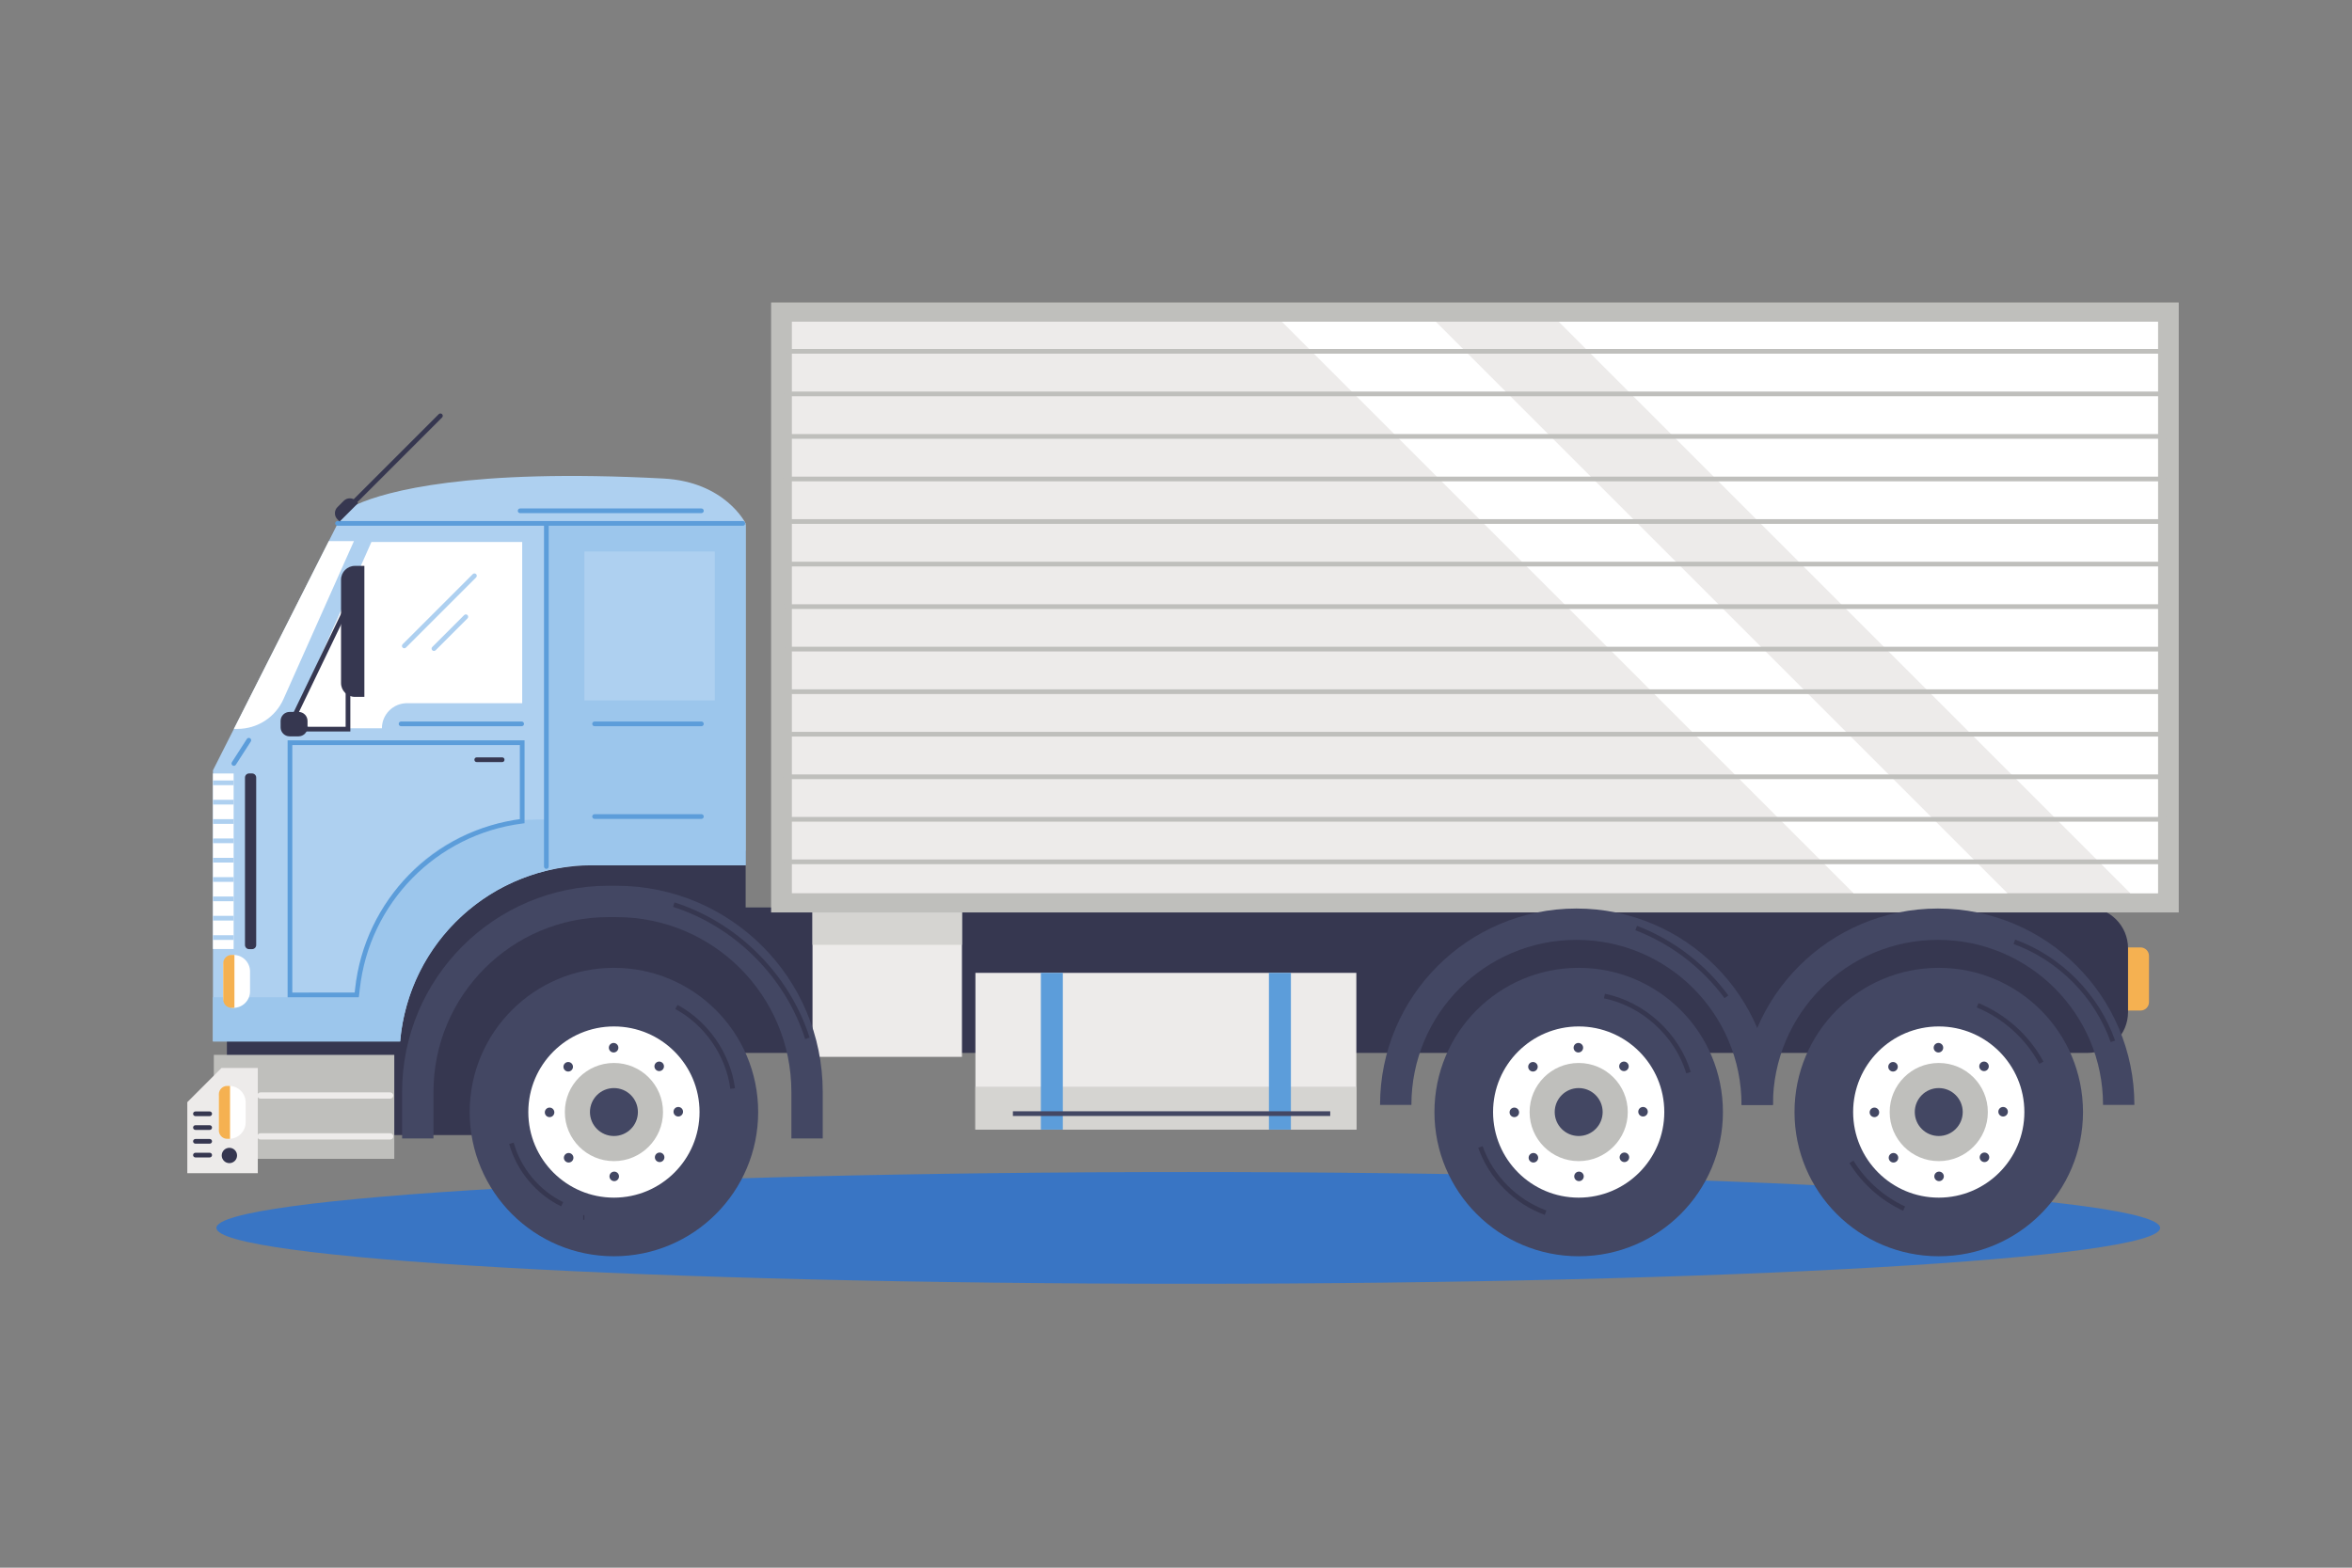 <?xml version="1.0" encoding="UTF-8" standalone="no"?>
<!-- Created with Inkscape (http://www.inkscape.org/) -->

<svg
   version="1.1"
   id="svg2"
   width="1000"
   height="666.667"
   viewBox="0 0 1000 666.667"
   sodipodi:docname="truck.svg"
   inkscape:version="1.2 (dc2aedaf03, 2022-05-15)"
   xmlns:inkscape="http://www.inkscape.org/namespaces/inkscape"
   xmlns:sodipodi="http://sodipodi.sourceforge.net/DTD/sodipodi-0.dtd"
   xmlns="http://www.w3.org/2000/svg"
   xmlns:svg="http://www.w3.org/2000/svg">
  <rect x="0" y="0" width="1000" height="666.667" fill="#808080" stroke="none"/>
  <defs
     id="defs6">
    <clipPath
       clipPathUnits="userSpaceOnUse"
       id="clipPath366">
      <path
         d="m 2921.7,2630.07 -18.4,-34.21 c -0.99,-1.85 0.07,-4.12 2.13,-4.56 5.39,-1.14 11.18,-2.18 11.18,-2.18"
         id="path364" />
    </clipPath>
    <linearGradient
       x1="0"
       y1="0"
       x2="1"
       y2="0"
       gradientUnits="userSpaceOnUse"
       gradientTransform="matrix(9.731,150.959,-150.959,9.731,2907.4,2536.05)"
       spreadMethod="pad"
       id="linearGradient372">
      <stop
         style="stop-opacity:1;stop-color:#fbccb6"
         offset="0"
         id="stop368" />
      <stop
         style="stop-opacity:1;stop-color:#f68c84"
         offset="1"
         id="stop370" />
    </linearGradient>
  </defs>
  <sodipodi:namedview
     id="namedview4"
     pagecolor="#ffffff"
     bordercolor="#666666"
     borderopacity="1.0"
     inkscape:showpageshadow="2"
     inkscape:pageopacity="0.0"
     inkscape:pagecheckerboard="0"
     inkscape:deskcolor="#d1d1d1"
     showgrid="false"
     inkscape:zoom="1.206"
     inkscape:cx="352.40465"
     inkscape:cy="754.97515"
     inkscape:window-width="1350"
     inkscape:window-height="2311"
     inkscape:window-x="2391"
     inkscape:window-y="-9"
     inkscape:window-maximized="1"
     inkscape:current-layer="g12">
    <inkscape:page
       x="0"
       y="0"
       id="page8"
       width="1000"
       height="666.667" />
  </sodipodi:namedview>
  <g
     id="g10"
     inkscape:groupmode="layer"
     inkscape:label="Page 1"
     transform="matrix(1.333,0,0,-1.333,0,666.667)">
    <g
       id="g12"
       transform="scale(0.1)">
      <path
         d="m 6889.88,1083.99 c 0,-98.439 -1387.84,-178.24 -3099.84,-178.24 -1712,0 -3099.849,79.801 -3099.849,178.24 0,98.44 1387.849,178.24 3099.849,178.24 1712,0 3099.84,-79.8 3099.84,-178.24"
         style="fill:#3975c4;fill-opacity:1;fill-rule:nonzero;stroke:none"
         id="path22" />
      <path
         d="M 1810.42,1380.07 H 723.719 v 907.1 H 2378.29 V 1965.2 c 0,-316.47 -251.53,-575.65 -567.87,-585.13"
         style="fill:#363750;fill-opacity:1;fill-rule:nonzero;stroke:none"
         id="path24" />
      <path
         d="m 6827.49,1777.43 h -46.35 v 201.31 h 46.35 c 14.83,0 26.86,-12.03 26.86,-26.87 v -147.59 c 0,-14.83 -12.03,-26.85 -26.86,-26.85"
         style="fill:#f5b151;fill-opacity:1;fill-rule:nonzero;stroke:none"
         id="path26" />
      <path
         d="M 6657.31,2106.37 H 1950.15 v -464.19 h 4707.16 c 71.92,0 130.23,58.31 130.23,130.24 v 203.71 c 0,71.93 -58.31,130.24 -130.23,130.24"
         style="fill:#363750;fill-opacity:1;fill-rule:nonzero;stroke:none"
         id="path28" />
      <path
         d="M 1257.62,1304.25 H 682.035 v 331.76 h 575.585 v -331.76"
         style="fill:#bfbfbc;fill-opacity:1;fill-rule:nonzero;stroke:none"
         id="path30" />
      <path
         d="m 830.719,1496.3 h 413.871 c 5.52,0 10,4.47 10,10 0,5.52 -4.48,10 -10,10 H 830.719 c -5.524,0 -10,-4.48 -10,-10 0,-5.53 4.476,-10 10,-10"
         style="fill:#edebea;fill-opacity:1;fill-rule:nonzero;stroke:none"
         id="path32" />
      <path
         d="m 830.719,1365.94 h 413.871 c 5.52,0 10,4.47 10,10 0,5.52 -4.48,10 -10,10 H 830.719 c -5.524,0 -10,-4.48 -10,-10 0,-5.53 4.476,-10 10,-10"
         style="fill:#edebea;fill-opacity:1;fill-rule:nonzero;stroke:none"
         id="path34" />
      <path
         d="m 822.301,1258.62 h -224.86 v 226.49 l 109.172,109.17 h 115.688 v -335.66"
         style="fill:#edebea;fill-opacity:1;fill-rule:nonzero;stroke:none"
         id="path36" />
      <path
         d="m 698.004,1504.28 v -103.4 c 0,-18.08 14.656,-32.74 32.738,-32.74 29.172,0 52.813,23.64 52.813,52.81 v 63.27 c 0,29.17 -23.641,52.81 -52.813,52.81 -18.082,0 -32.738,-14.66 -32.738,-32.75"
         style="fill:#ffffff;fill-opacity:1;fill-rule:nonzero;stroke:none"
         id="path38" />
      <path
         d="m 698.004,1510.18 v -115.19 c 0,-14.84 12.016,-26.85 26.844,-26.85 h 8.902 v 168.89 h -8.902 c -14.828,0 -26.844,-12.02 -26.844,-26.85"
         style="fill:#f5b151;fill-opacity:1;fill-rule:nonzero;stroke:none"
         id="path40" />
      <path
         d="m 756.105,1315.07 c 0,-13.51 -10.949,-24.46 -24.453,-24.46 -13.504,0 -24.449,10.95 -24.449,24.46 0,13.49 10.945,24.44 24.449,24.44 13.504,0 24.453,-10.95 24.453,-24.44"
         style="fill:#363750;fill-opacity:1;fill-rule:nonzero;stroke:none"
         id="path42" />
      <path
         d="m 623.375,1308.76 h 45.406 c 4.141,0 7.5,3.36 7.5,7.5 0,4.14 -3.359,7.5 -7.5,7.5 h -45.406 c -4.145,0 -7.5,-3.36 -7.5,-7.5 0,-4.14 3.355,-7.5 7.5,-7.5"
         style="fill:#363750;fill-opacity:1;fill-rule:nonzero;stroke:none"
         id="path44" />
      <path
         d="m 623.375,1352.67 h 45.406 c 4.141,0 7.5,3.36 7.5,7.5 0,4.15 -3.359,7.5 -7.5,7.5 h -45.406 c -4.145,0 -7.5,-3.35 -7.5,-7.5 0,-4.14 3.355,-7.5 7.5,-7.5"
         style="fill:#363750;fill-opacity:1;fill-rule:nonzero;stroke:none"
         id="path46" />
      <path
         d="m 623.375,1396.6 h 45.406 c 4.141,0 7.5,3.36 7.5,7.5 0,4.14 -3.359,7.5 -7.5,7.5 h -45.406 c -4.145,0 -7.5,-3.36 -7.5,-7.5 0,-4.14 3.355,-7.5 7.5,-7.5"
         style="fill:#363750;fill-opacity:1;fill-rule:nonzero;stroke:none"
         id="path48" />
      <path
         d="m 623.375,1440.52 h 45.406 c 4.141,0 7.5,3.35 7.5,7.5 0,4.14 -3.359,7.5 -7.5,7.5 h -45.406 c -4.145,0 -7.5,-3.36 -7.5,-7.5 0,-4.15 3.355,-7.5 7.5,-7.5"
         style="fill:#363750;fill-opacity:1;fill-rule:nonzero;stroke:none"
         id="path50" />
      <path
         d="M 4326.16,1897.6 H 3111.15 v -500.01 h 1215.01 v 500.01"
         style="fill:#edebea;fill-opacity:1;fill-rule:nonzero;stroke:none"
         id="path52" />
      <path
         d="M 4326.16,1534.38 H 3111.15 v -136.79 h 1215.01 v 136.79"
         style="fill:#d5d4d1;fill-opacity:1;fill-rule:nonzero;stroke:none"
         id="path54" />
      <path
         d="m 3389.97,1897.6 h -70.1 v -500.01 h 70.1 v 500.01"
         style="fill:#5c9dda;fill-opacity:1;fill-rule:nonzero;stroke:none"
         id="path56" />
      <path
         d="m 4117.44,1897.6 h -70.1 v -500.01 h 70.1 v 500.01"
         style="fill:#5c9dda;fill-opacity:1;fill-rule:nonzero;stroke:none"
         id="path58" />
      <path
         d="m 3230.71,1441.04 h 1012.14 v 15 H 3230.71 Z"
         style="fill:#434763;fill-opacity:1;fill-rule:nonzero;stroke:none"
         id="path60" />
      <path
         d="m 3068.23,2106.33 h -476.65 v -476.65 h 476.65 v 476.65"
         style="fill:#edebea;fill-opacity:1;fill-rule:nonzero;stroke:none"
         id="path62" />
      <path
         d="m 3068.23,1987.07 v 119.26 h -476.65 v -119.26 h 476.65"
         style="fill:#d5d4d1;fill-opacity:1;fill-rule:nonzero;stroke:none"
         id="path64" />
      <path
         d="M 6949.24,2090.36 H 2459.53 V 4036.29 H 6949.24 V 2090.36"
         style="fill:#bfbfbc;fill-opacity:1;fill-rule:nonzero;stroke:none"
         id="path70" />
      <path
         d="M 6883.02,2151.65 H 2525.74 V 3975.01 H 6883.02 V 2151.65"
         style="fill:#edebea;fill-opacity:1;fill-rule:nonzero;stroke:none"
         id="path72" />
      <path
         d="m 6794.88,2151.65 h 88.14 V 3975.01 H 4971.52 L 6794.88,2151.65"
         style="fill:#ffffff;fill-opacity:1;fill-rule:nonzero;stroke:none"
         id="path74" />
      <path
         d="m 5912.04,2151.65 h 490.92 L 4579.61,3975.01 H 4088.68 L 5912.04,2151.65"
         style="fill:#ffffff;fill-opacity:1;fill-rule:nonzero;stroke:none"
         id="path76" />
      <path
         d="m 2506.86,3872.89 h 4397.17 c 4.15,0 7.5,3.36 7.5,7.5 0,4.14 -3.35,7.5 -7.5,7.5 H 2506.86 c -4.15,0 -7.5,-3.36 -7.5,-7.5 0,-4.14 3.35,-7.5 7.5,-7.5"
         style="fill:#bfbfbc;fill-opacity:1;fill-rule:nonzero;stroke:none"
         id="path78" />
      <path
         d="m 2506.86,3737.18 h 4397.17 c 4.15,0 7.5,3.35 7.5,7.5 0,4.14 -3.35,7.5 -7.5,7.5 H 2506.86 c -4.15,0 -7.5,-3.36 -7.5,-7.5 0,-4.15 3.35,-7.5 7.5,-7.5"
         style="fill:#bfbfbc;fill-opacity:1;fill-rule:nonzero;stroke:none"
         id="path80" />
      <path
         d="m 2506.86,3601.45 h 4397.17 c 4.15,0 7.5,3.36 7.5,7.5 0,4.14 -3.35,7.5 -7.5,7.5 H 2506.86 c -4.15,0 -7.5,-3.36 -7.5,-7.5 0,-4.14 3.35,-7.5 7.5,-7.5"
         style="fill:#bfbfbc;fill-opacity:1;fill-rule:nonzero;stroke:none"
         id="path82" />
      <path
         d="m 2506.86,3465.74 h 4397.17 c 4.15,0 7.5,3.36 7.5,7.5 0,4.14 -3.35,7.5 -7.5,7.5 H 2506.86 c -4.15,0 -7.5,-3.36 -7.5,-7.5 0,-4.14 3.35,-7.5 7.5,-7.5"
         style="fill:#bfbfbc;fill-opacity:1;fill-rule:nonzero;stroke:none"
         id="path84" />
      <path
         d="m 2506.86,3330.02 h 4397.17 c 4.15,0 7.5,3.35 7.5,7.5 0,4.14 -3.35,7.5 -7.5,7.5 H 2506.86 c -4.15,0 -7.5,-3.36 -7.5,-7.5 0,-4.15 3.35,-7.5 7.5,-7.5"
         style="fill:#bfbfbc;fill-opacity:1;fill-rule:nonzero;stroke:none"
         id="path86" />
      <path
         d="m 2506.86,3194.3 h 4397.17 c 4.15,0 7.5,3.36 7.5,7.5 0,4.15 -3.35,7.5 -7.5,7.5 H 2506.86 c -4.15,0 -7.5,-3.35 -7.5,-7.5 0,-4.14 3.35,-7.5 7.5,-7.5"
         style="fill:#bfbfbc;fill-opacity:1;fill-rule:nonzero;stroke:none"
         id="path88" />
      <path
         d="m 2506.86,3058.58 h 4397.17 c 4.15,0 7.5,3.36 7.5,7.5 0,4.14 -3.35,7.5 -7.5,7.5 H 2506.86 c -4.15,0 -7.5,-3.36 -7.5,-7.5 0,-4.14 3.35,-7.5 7.5,-7.5"
         style="fill:#bfbfbc;fill-opacity:1;fill-rule:nonzero;stroke:none"
         id="path90" />
      <path
         d="m 2506.86,2922.87 h 4397.17 c 4.15,0 7.5,3.36 7.5,7.5 0,4.14 -3.35,7.5 -7.5,7.5 H 2506.86 c -4.15,0 -7.5,-3.36 -7.5,-7.5 0,-4.14 3.35,-7.5 7.5,-7.5"
         style="fill:#bfbfbc;fill-opacity:1;fill-rule:nonzero;stroke:none"
         id="path92" />
      <path
         d="m 2506.86,2787.15 h 4397.17 c 4.15,0 7.5,3.35 7.5,7.5 0,4.14 -3.35,7.5 -7.5,7.5 H 2506.86 c -4.15,0 -7.5,-3.36 -7.5,-7.5 0,-4.15 3.35,-7.5 7.5,-7.5"
         style="fill:#bfbfbc;fill-opacity:1;fill-rule:nonzero;stroke:none"
         id="path94" />
      <path
         d="m 2506.86,2651.43 h 4397.17 c 4.15,0 7.5,3.36 7.5,7.5 0,4.15 -3.35,7.5 -7.5,7.5 H 2506.86 c -4.15,0 -7.5,-3.35 -7.5,-7.5 0,-4.14 3.35,-7.5 7.5,-7.5"
         style="fill:#bfbfbc;fill-opacity:1;fill-rule:nonzero;stroke:none"
         id="path96" />
      <path
         d="m 2506.86,2515.72 h 4397.17 c 4.15,0 7.5,3.36 7.5,7.5 0,4.14 -3.35,7.5 -7.5,7.5 H 2506.86 c -4.15,0 -7.5,-3.36 -7.5,-7.5 0,-4.14 3.35,-7.5 7.5,-7.5"
         style="fill:#bfbfbc;fill-opacity:1;fill-rule:nonzero;stroke:none"
         id="path98" />
      <path
         d="m 2506.86,2380 h 4397.17 c 4.15,0 7.5,3.36 7.5,7.5 0,4.14 -3.35,7.5 -7.5,7.5 H 2506.86 c -4.15,0 -7.5,-3.36 -7.5,-7.5 0,-4.14 3.35,-7.5 7.5,-7.5"
         style="fill:#bfbfbc;fill-opacity:1;fill-rule:nonzero;stroke:none"
         id="path100" />
      <path
         d="m 2506.86,2244.28 h 4397.17 c 4.15,0 7.5,3.36 7.5,7.5 0,4.15 -3.35,7.5 -7.5,7.5 H 2506.86 c -4.15,0 -7.5,-3.35 -7.5,-7.5 0,-4.14 3.35,-7.5 7.5,-7.5"
         style="fill:#bfbfbc;fill-opacity:1;fill-rule:nonzero;stroke:none"
         id="path102" />
      <path
         d="m 5495.4,1453.59 c 0,-254.09 -205.99,-460.078 -460.08,-460.078 -254.09,0 -460.08,205.988 -460.08,460.078 0,254.09 205.99,460.08 460.08,460.08 254.09,0 460.08,-205.99 460.08,-460.08"
         style="fill:#434763;fill-opacity:1;fill-rule:nonzero;stroke:none"
         id="path104" />
      <path
         d="m 5308.4,1453.59 c 0,-150.81 -122.27,-273.07 -273.08,-273.07 -150.82,0 -273.08,122.26 -273.08,273.07 0,150.82 122.26,273.08 273.08,273.08 150.81,0 273.08,-122.26 273.08,-273.08"
         style="fill:#ffffff;fill-opacity:1;fill-rule:nonzero;stroke:none"
         id="path106" />
      <path
         d="m 5191.89,1453.59 c 0,-86.46 -70.1,-156.56 -156.57,-156.56 -86.47,0 -156.56,70.1 -156.56,156.56 0,86.48 70.09,156.56 156.56,156.56 86.47,0 156.57,-70.08 156.57,-156.56"
         style="fill:#bfbfbc;fill-opacity:1;fill-rule:nonzero;stroke:none"
         id="path108" />
      <path
         d="m 5111.78,1453.59 c 0,-42.23 -34.23,-76.45 -76.46,-76.45 -42.23,0 -76.46,34.22 -76.46,76.45 0,42.23 34.23,76.47 76.46,76.47 42.23,0 76.46,-34.24 76.46,-76.47"
         style="fill:#434763;fill-opacity:1;fill-rule:nonzero;stroke:none"
         id="path110" />
      <path
         d="m 5049.52,1658.84 c 0,-8.4 -6.81,-15.21 -15.2,-15.21 -8.4,0 -15.21,6.81 -15.21,15.21 0,8.39 6.81,15.2 15.21,15.2 8.39,0 15.2,-6.81 15.2,-15.2"
         style="fill:#434763;fill-opacity:1;fill-rule:nonzero;stroke:none"
         id="path112" />
      <path
         d="m 5190.48,1588.68 c -5.93,-5.94 -15.56,-5.94 -21.5,0 -5.93,5.94 -5.93,15.57 0,21.5 5.94,5.94 15.57,5.94 21.5,0 5.94,-5.93 5.94,-15.56 0,-21.5"
         style="fill:#434763;fill-opacity:1;fill-rule:nonzero;stroke:none"
         id="path114" />
      <path
         d="m 5240.56,1439.39 c -8.4,0 -15.2,6.81 -15.2,15.21 0,8.4 6.8,15.2 15.2,15.2 8.4,0 15.2,-6.8 15.2,-15.2 0,-8.4 -6.8,-15.21 -15.2,-15.21"
         style="fill:#434763;fill-opacity:1;fill-rule:nonzero;stroke:none"
         id="path116" />
      <path
         d="m 5170.41,1298.43 c -5.94,5.93 -5.94,15.56 0,21.5 5.93,5.94 15.56,5.94 21.49,0 5.94,-5.94 5.94,-15.57 0,-21.5 -5.93,-5.94 -15.56,-5.94 -21.49,0"
         style="fill:#434763;fill-opacity:1;fill-rule:nonzero;stroke:none"
         id="path118" />
      <path
         d="m 5021.12,1248.36 c 0,8.39 6.81,15.19 15.2,15.19 8.4,0 15.2,-6.8 15.2,-15.19 0,-8.4 -6.8,-15.21 -15.2,-15.21 -8.39,0 -15.2,6.81 -15.2,15.21"
         style="fill:#434763;fill-opacity:1;fill-rule:nonzero;stroke:none"
         id="path120" />
      <path
         d="m 4880.15,1318.5 c 5.94,5.94 15.56,5.94 21.5,0 5.94,-5.92 5.94,-15.55 0,-21.49 -5.94,-5.94 -15.56,-5.94 -21.5,0 -5.94,5.94 -5.94,15.57 0,21.49"
         style="fill:#434763;fill-opacity:1;fill-rule:nonzero;stroke:none"
         id="path122" />
      <path
         d="m 4830.08,1467.79 c 8.4,0 15.2,-6.81 15.2,-15.19 0,-8.4 -6.8,-15.21 -15.2,-15.21 -8.4,0 -15.21,6.81 -15.21,15.21 0,8.38 6.81,15.19 15.21,15.19"
         style="fill:#434763;fill-opacity:1;fill-rule:nonzero;stroke:none"
         id="path124" />
      <path
         d="m 4900.23,1608.76 c 5.94,-5.94 5.94,-15.56 0,-21.5 -5.93,-5.93 -15.56,-5.93 -21.5,0 -5.94,5.94 -5.94,15.56 0,21.5 5.94,5.93 15.57,5.93 21.5,0"
         style="fill:#434763;fill-opacity:1;fill-rule:nonzero;stroke:none"
         id="path126" />
      <path
         d="m 5116.01,1816.34 c 121.51,-24.89 226.45,-120.55 262.47,-239.23 l 14.36,4.37 c -37.87,124.19 -146.64,223.34 -273.8,249.56 l -3.02,-14.7"
         style="fill:#363750;fill-opacity:1;fill-rule:nonzero;stroke:none"
         id="path128" />
      <path
         d="m 4714.86,1339.82 c 34.47,-98.2 114.49,-178.95 212.39,-214.3 l 5.09,14.11 c -93.5,33.68 -170.48,111.36 -203.32,205.15 l -14.16,-4.96"
         style="fill:#363750;fill-opacity:1;fill-rule:nonzero;stroke:none"
         id="path130" />
      <path
         d="m 4501.78,1476.38 c 0.02,145.55 58.85,276.85 154.2,372.29 95.43,95.35 226.74,154.17 372.28,154.2 145.55,-0.03 276.85,-58.85 372.28,-154.2 95.36,-95.44 154.18,-226.74 154.21,-372.29 h 100 c 0.02,172.85 -70.2,329.78 -183.5,443 -113.21,113.29 -270.15,183.51 -442.99,183.49 -172.84,0.02 -329.78,-70.2 -442.99,-183.49 -113.29,-113.22 -183.52,-270.15 -183.49,-443 h 100"
         style="fill:#434763;fill-opacity:1;fill-rule:nonzero;stroke:none"
         id="path132" />
      <path
         d="m 5216,2033.71 c 112.84,-43.22 212.92,-119.48 284.53,-216.81 l 12.08,8.89 c -73.35,99.68 -175.67,177.64 -291.24,221.92 l -5.37,-14"
         style="fill:#363750;fill-opacity:1;fill-rule:nonzero;stroke:none"
         id="path134" />
      <path
         d="m 5654.82,1476.38 c 0.03,145.55 58.86,276.85 154.21,372.29 95.43,95.35 226.73,154.17 372.28,154.2 145.54,-0.03 276.85,-58.85 372.28,-154.2 95.35,-95.44 154.18,-226.74 154.2,-372.29 h 100 c 0.03,172.85 -70.19,329.78 -183.49,443 -113.21,113.29 -270.15,183.51 -442.99,183.49 -172.84,0.02 -329.78,-70.2 -442.99,-183.49 -113.3,-113.22 -183.52,-270.15 -183.5,-443 h 100"
         style="fill:#434763;fill-opacity:1;fill-rule:nonzero;stroke:none"
         id="path136" />
      <path
         d="m 6422.42,1989.7 c 142.52,-51.65 259.63,-170.03 309.76,-313.09 l 14.16,4.96 c -51.75,147.47 -171.9,268.91 -318.8,322.24 l -5.12,-14.11"
         style="fill:#363750;fill-opacity:1;fill-rule:nonzero;stroke:none"
         id="path138" />
      <path
         d="m 6643.88,1453.59 c 0,-254.09 -205.99,-460.078 -460.08,-460.078 -254.09,0 -460.08,205.988 -460.08,460.078 0,254.09 205.99,460.08 460.08,460.08 254.09,0 460.08,-205.99 460.08,-460.08"
         style="fill:#434763;fill-opacity:1;fill-rule:nonzero;stroke:none"
         id="path140" />
      <path
         d="m 6456.88,1453.59 c 0,-150.81 -122.26,-273.07 -273.08,-273.07 -150.82,0 -273.08,122.26 -273.08,273.07 0,150.82 122.26,273.08 273.08,273.08 150.82,0 273.08,-122.26 273.08,-273.08"
         style="fill:#ffffff;fill-opacity:1;fill-rule:nonzero;stroke:none"
         id="path142" />
      <path
         d="m 6340.36,1453.59 c 0,-86.46 -70.09,-156.56 -156.56,-156.56 -86.47,0 -156.56,70.1 -156.56,156.56 0,86.48 70.09,156.56 156.56,156.56 86.47,0 156.56,-70.08 156.56,-156.56"
         style="fill:#bfbfbc;fill-opacity:1;fill-rule:nonzero;stroke:none"
         id="path144" />
      <path
         d="m 6260.26,1453.59 c 0,-42.23 -34.23,-76.45 -76.46,-76.45 -42.23,0 -76.46,34.22 -76.46,76.45 0,42.23 34.23,76.47 76.46,76.47 42.23,0 76.46,-34.24 76.46,-76.47"
         style="fill:#434763;fill-opacity:1;fill-rule:nonzero;stroke:none"
         id="path146" />
      <path
         d="m 6198,1658.84 c 0,-8.4 -6.81,-15.21 -15.2,-15.21 -8.4,0 -15.2,6.81 -15.2,15.21 0,8.39 6.8,15.2 15.2,15.2 8.39,0 15.2,-6.81 15.2,-15.2"
         style="fill:#434763;fill-opacity:1;fill-rule:nonzero;stroke:none"
         id="path148" />
      <path
         d="m 6338.97,1588.68 c -5.94,-5.94 -15.56,-5.94 -21.5,0 -5.94,5.94 -5.94,15.57 0,21.5 5.94,5.94 15.56,5.94 21.5,0 5.93,-5.93 5.93,-15.56 0,-21.5"
         style="fill:#434763;fill-opacity:1;fill-rule:nonzero;stroke:none"
         id="path150" />
      <path
         d="m 6389.04,1439.39 c -8.39,0 -15.2,6.81 -15.2,15.21 0,8.4 6.81,15.2 15.2,15.2 8.4,0 15.21,-6.8 15.21,-15.2 0,-8.4 -6.81,-15.21 -15.21,-15.21"
         style="fill:#434763;fill-opacity:1;fill-rule:nonzero;stroke:none"
         id="path152" />
      <path
         d="m 6318.89,1298.43 c -5.94,5.93 -5.94,15.56 0,21.5 5.93,5.94 15.56,5.94 21.5,0 5.94,-5.94 5.94,-15.57 0,-21.5 -5.94,-5.94 -15.57,-5.94 -21.5,0"
         style="fill:#434763;fill-opacity:1;fill-rule:nonzero;stroke:none"
         id="path154" />
      <path
         d="m 6169.6,1248.36 c 0,8.39 6.81,15.19 15.21,15.19 8.39,0 15.2,-6.8 15.2,-15.19 0,-8.4 -6.81,-15.21 -15.2,-15.21 -8.4,0 -15.21,6.81 -15.21,15.21"
         style="fill:#434763;fill-opacity:1;fill-rule:nonzero;stroke:none"
         id="path156" />
      <path
         d="m 6028.63,1318.5 c 5.94,5.94 15.56,5.94 21.5,0 5.94,-5.92 5.94,-15.55 0,-21.49 -5.94,-5.94 -15.56,-5.94 -21.5,0 -5.93,5.94 -5.93,15.57 0,21.49"
         style="fill:#434763;fill-opacity:1;fill-rule:nonzero;stroke:none"
         id="path158" />
      <path
         d="m 5978.56,1467.79 c 8.4,0 15.21,-6.81 15.21,-15.19 0,-8.4 -6.81,-15.21 -15.21,-15.21 -8.39,0 -15.2,6.81 -15.2,15.21 0,8.38 6.81,15.19 15.2,15.19"
         style="fill:#434763;fill-opacity:1;fill-rule:nonzero;stroke:none"
         id="path160" />
      <path
         d="m 6048.72,1608.76 c 5.93,-5.94 5.93,-15.56 0,-21.5 -5.94,-5.93 -15.57,-5.93 -21.5,0 -5.94,5.94 -5.94,15.56 0,21.5 5.93,5.93 15.56,5.93 21.5,0"
         style="fill:#434763;fill-opacity:1;fill-rule:nonzero;stroke:none"
         id="path162" />
      <path
         d="m 6304.87,1787.28 c 84.44,-34.75 156.35,-99.55 199.67,-179.92 l 13.2,7.12 c -45.03,83.49 -119.45,150.54 -207.16,186.67 l -5.71,-13.87"
         style="fill:#363750;fill-opacity:1;fill-rule:nonzero;stroke:none"
         id="path164" />
      <path
         d="m 5898.97,1290.74 c 40.58,-66 100.9,-119.55 171.24,-152.03 l 6.28,13.61 c -67.6,31.21 -125.75,82.84 -164.74,146.27 l -12.78,-7.85"
         style="fill:#363750;fill-opacity:1;fill-rule:nonzero;stroke:none"
         id="path166" />
      <path
         d="m 2418.25,1453.59 c 0,-254.09 -205.99,-460.078 -460.08,-460.078 -254.1,0 -460.08,205.988 -460.08,460.078 0,254.09 205.98,460.08 460.08,460.08 254.09,0 460.08,-205.99 460.08,-460.08"
         style="fill:#434763;fill-opacity:1;fill-rule:nonzero;stroke:none"
         id="path168" />
      <path
         d="m 2231.25,1453.59 c 0,-150.81 -122.27,-273.07 -273.08,-273.07 -150.82,0 -273.08,122.26 -273.08,273.07 0,150.82 122.26,273.08 273.08,273.08 150.81,0 273.08,-122.26 273.08,-273.08"
         style="fill:#ffffff;fill-opacity:1;fill-rule:nonzero;stroke:none"
         id="path170" />
      <path
         d="m 2114.73,1453.59 c 0,-86.46 -70.1,-156.56 -156.56,-156.56 -86.47,0 -156.57,70.1 -156.57,156.56 0,86.48 70.1,156.56 156.57,156.56 86.46,0 156.56,-70.08 156.56,-156.56"
         style="fill:#bfbfbc;fill-opacity:1;fill-rule:nonzero;stroke:none"
         id="path172" />
      <path
         d="m 2034.63,1453.59 c 0,-42.23 -34.23,-76.45 -76.46,-76.45 -42.23,0 -76.47,34.22 -76.47,76.45 0,42.23 34.24,76.47 76.47,76.47 42.23,0 76.46,-34.24 76.46,-76.47"
         style="fill:#434763;fill-opacity:1;fill-rule:nonzero;stroke:none"
         id="path174" />
      <path
         d="m 1972.37,1658.84 c 0,-8.4 -6.81,-15.21 -15.21,-15.21 -8.39,0 -15.2,6.81 -15.2,15.21 0,8.39 6.81,15.2 15.2,15.2 8.4,0 15.21,-6.81 15.21,-15.2"
         style="fill:#434763;fill-opacity:1;fill-rule:nonzero;stroke:none"
         id="path176" />
      <path
         d="m 2113.34,1588.68 c -5.94,-5.94 -15.57,-5.94 -21.5,0 -5.94,5.94 -5.94,15.57 0,21.5 5.93,5.94 15.56,5.94 21.5,0 5.93,-5.93 5.93,-15.56 0,-21.5"
         style="fill:#434763;fill-opacity:1;fill-rule:nonzero;stroke:none"
         id="path178" />
      <path
         d="m 2163.41,1439.39 c -8.4,0 -15.21,6.81 -15.21,15.21 0,8.4 6.81,15.2 15.21,15.2 8.39,0 15.2,-6.8 15.2,-15.2 0,-8.4 -6.81,-15.21 -15.2,-15.21"
         style="fill:#434763;fill-opacity:1;fill-rule:nonzero;stroke:none"
         id="path180" />
      <path
         d="m 2093.25,1298.43 c -5.93,5.93 -5.93,15.56 0,21.5 5.94,5.94 15.56,5.94 21.5,0 5.94,-5.94 5.94,-15.57 0,-21.5 -5.94,-5.94 -15.56,-5.94 -21.5,0"
         style="fill:#434763;fill-opacity:1;fill-rule:nonzero;stroke:none"
         id="path182" />
      <path
         d="m 1943.97,1248.36 c 0,8.39 6.8,15.19 15.2,15.19 8.39,0 15.2,-6.8 15.2,-15.19 0,-8.4 -6.81,-15.21 -15.2,-15.21 -8.4,0 -15.2,6.81 -15.2,15.21"
         style="fill:#434763;fill-opacity:1;fill-rule:nonzero;stroke:none"
         id="path184" />
      <path
         d="m 1803,1318.5 c 5.94,5.94 15.57,5.94 21.5,0 5.94,-5.92 5.94,-15.55 0,-21.49 -5.93,-5.94 -15.56,-5.94 -21.5,0 -5.94,5.94 -5.94,15.57 0,21.49"
         style="fill:#434763;fill-opacity:1;fill-rule:nonzero;stroke:none"
         id="path186" />
      <path
         d="m 1752.93,1467.79 c 8.39,0 15.2,-6.81 15.2,-15.19 0,-8.4 -6.81,-15.21 -15.2,-15.21 -8.4,0 -15.2,6.81 -15.2,15.21 0,8.38 6.8,15.19 15.2,15.19"
         style="fill:#434763;fill-opacity:1;fill-rule:nonzero;stroke:none"
         id="path188" />
      <path
         d="m 1823.08,1608.76 c 5.94,-5.94 5.94,-15.56 0,-21.5 -5.94,-5.93 -15.56,-5.93 -21.5,0 -5.93,5.94 -5.93,15.56 0,21.5 5.94,5.93 15.56,5.93 21.5,0"
         style="fill:#434763;fill-opacity:1;fill-rule:nonzero;stroke:none"
         id="path190" />
      <path
         d="m 2153.95,1782.24 c 93.98,-50.82 161.46,-148.72 175.5,-254.64 l 14.87,1.98 c -14.8,110.88 -84.88,212.55 -183.23,265.85 l -7.14,-13.19"
         style="fill:#363750;fill-opacity:1;fill-rule:nonzero;stroke:none"
         id="path192" />
      <path
         d="m 1623.93,1351.98 c 24.02,-85.84 85.76,-160.05 165.79,-199.28 l 6.6,13.47 c -76.07,37.22 -135.18,108.27 -157.94,189.85 l -14.45,-4.04"
         style="fill:#363750;fill-opacity:1;fill-rule:nonzero;stroke:none"
         id="path194" />
      <path
         d="m 1860.25,1109.82 c 1.25,0 2.51,0 3.76,0 v 15 c -1.25,0 -2.51,0 -3.76,0 v -15"
         style="fill:#363750;fill-opacity:1;fill-rule:nonzero;stroke:none"
         id="path196" />
      <path
         d="m 1382.57,1369.42 v 148.28 c 0.03,154.18 62.36,293.31 163.37,394.4 101.1,101.01 240.22,163.34 394.41,163.37 h 26.07 c 154.18,-0.03 293.31,-62.36 394.4,-163.37 101.01,-101.09 163.34,-240.22 163.37,-394.4 v -148.28 h 100 v 148.28 c 0.02,181.48 -73.71,346.24 -192.66,465.11 -118.87,118.95 -283.63,192.68 -465.11,192.66 h -26.07 c -181.48,0.02 -346.24,-73.71 -465.12,-192.66 -118.95,-118.87 -192.68,-283.63 -192.66,-465.11 v -148.28 h 100"
         style="fill:#434763;fill-opacity:1;fill-rule:nonzero;stroke:none"
         id="path198" />
      <path
         d="m 2146.81,2108.08 c 196.57,-62.51 358.92,-225.02 421.22,-421.66 l 14.3,4.54 c -63.94,201.46 -229.57,367.26 -430.97,431.41 l -4.55,-14.29"
         style="fill:#363750;fill-opacity:1;fill-rule:nonzero;stroke:none"
         id="path200" />
      <path
         d="m 1888.63,2240.8 h 489.66 v 1090.7 c 0,0 -64.83,132.68 -262.12,143.14 -624.93,33.14 -884.56,-41.49 -976.5,-81.83 -26,-11.41 -47.24,-31.33 -60.05,-56.67 l -400.417,-792.4 v -864.9 H 1276.3 c 27.31,317.86 293.3,561.96 612.33,561.96"
         style="fill:#aed0f0;fill-opacity:1;fill-rule:nonzero;stroke:none"
         id="path202" />
      <path
         d="m 679.203,1678.83 h 44.516 v 0.01 H 679.203 Z"
         style="fill:#4b8ed2;fill-opacity:1;fill-rule:nonzero;stroke:none"
         id="path204" />
      <path
         d="M 1276.3,1678.83 H 723.719 v 0.01 H 1276.3 v 0 0 -0.01 m 12.67,82.27 c 45.98,205.32 193.7,370.02 385.67,441.36 -208.67,-78.26 -343.17,-254.39 -385.67,-441.36"
         style="fill:#404d73;fill-opacity:1;fill-rule:nonzero;stroke:none"
         id="path206" />
      <path
         d="M 1276.3,1678.84 H 679.203 v 141.11 h 467.617 c 0,313.09 253.81,566.91 566.91,566.91 h 27.65 v 940.25 h 636.91 V 2240.8 h -489.66 v 0 h -50.36 c -58.68,-6.28 -113.32,-19.46 -163.63,-38.34 -191.97,-71.34 -339.69,-236.04 -385.67,-441.36 -6.2,-27.29 -10.44,-54.78 -12.67,-82.26 v 0 m 587.62,1562.93 v -475.03 h 415.96 v 475.03 h -415.96"
         style="fill:#9cc6ec;fill-opacity:1;fill-rule:nonzero;stroke:none"
         id="path208" />
      <path
         d="m 1665.61,2381.51 h 7.5 v 257.91 H 917.375 V 1819.76 H 1144.8 l 2.78,25.7 c 29.74,275.11 244.46,493.81 518.97,528.61 l 6.56,0.83 v 6.61 h -7.5 l -0.94,7.44 c -281.41,-35.67 -501.51,-259.86 -532,-541.88 l -1.33,-12.31 H 932.375 v 789.66 h 725.735 v -242.91 h 7.5 l -0.94,7.44 0.94,-7.44"
         style="fill:#5c9dda;fill-opacity:1;fill-rule:nonzero;stroke:none"
         id="path210" />
      <path
         d="m 1076.63,3324 h 1292.76 c 4.14,0 7.5,3.36 7.5,7.5 0,4.14 -3.36,7.5 -7.5,7.5 H 1076.63 c -4.15,0 -7.5,-3.36 -7.5,-7.5 0,-4.14 3.35,-7.5 7.5,-7.5"
         style="fill:#5c9dda;fill-opacity:1;fill-rule:nonzero;stroke:none"
         id="path212" />
      <path
         d="M 1735.15,3327.81 V 2236.92 c 0,-4.14 3.36,-7.5 7.5,-7.5 4.14,0 7.5,3.36 7.5,7.5 v 1090.89 c 0,4.14 -3.36,7.5 -7.5,7.5 -4.14,0 -7.5,-3.36 -7.5,-7.5"
         style="fill:#5c9dda;fill-opacity:1;fill-rule:nonzero;stroke:none"
         id="path214" />
      <path
         d="M 859.32,2620.14 V 1686.92"
         style="fill:#bfbfbc;fill-opacity:1;fill-rule:nonzero;stroke:none"
         id="path216" />
      <path
         d="m 752.215,2561.52 47.758,74.18 c 2.242,3.49 1.238,8.13 -2.246,10.37 -3.481,2.24 -8.122,1.24 -10.364,-2.25 l -47.761,-74.18 c -2.243,-3.48 -1.235,-8.12 2.246,-10.36 3.484,-2.24 8.125,-1.24 10.367,2.24"
         style="fill:#5c9dda;fill-opacity:1;fill-rule:nonzero;stroke:none"
         id="path218" />
      <path
         d="m 1659.03,3364.2 h 578.13 c 4.15,0 7.5,3.35 7.5,7.5 0,4.14 -3.35,7.5 -7.5,7.5 h -578.13 c -4.14,0 -7.5,-3.36 -7.5,-7.5 0,-4.15 3.36,-7.5 7.5,-7.5"
         style="fill:#5c9dda;fill-opacity:1;fill-rule:nonzero;stroke:none"
         id="path220" />
      <path
         d="m 1279.25,2684.47 c 128.21,0 256.41,0 384.62,0 4.14,0 7.5,3.36 7.5,7.5 0,4.14 -3.36,7.5 -7.5,7.5 -128.21,0 -256.41,0 -384.62,0 -4.14,0 -7.5,-3.36 -7.5,-7.5 0,-4.14 3.36,-7.5 7.5,-7.5"
         style="fill:#5c9dda;fill-opacity:1;fill-rule:nonzero;stroke:none"
         id="path222" />
      <path
         d="m 1896.46,2684.47 h 340.7 c 4.15,0 7.5,3.36 7.5,7.5 0,4.14 -3.35,7.5 -7.5,7.5 h -340.7 c -4.14,0 -7.5,-3.36 -7.5,-7.5 0,-4.14 3.36,-7.5 7.5,-7.5"
         style="fill:#5c9dda;fill-opacity:1;fill-rule:nonzero;stroke:none"
         id="path224" />
      <path
         d="m 1896.46,2388.85 h 340.7 c 4.15,0 7.5,3.35 7.5,7.5 0,4.14 -3.35,7.5 -7.5,7.5 h -340.7 c -4.14,0 -7.5,-3.36 -7.5,-7.5 0,-4.15 3.36,-7.5 7.5,-7.5"
         style="fill:#5c9dda;fill-opacity:1;fill-rule:nonzero;stroke:none"
         id="path226" />
      <path
         d="m 1520.46,2570.09 c 27.12,0 54.24,0 81.37,0 9.65,0 9.66,15 0,15 -27.13,0 -54.25,0 -81.37,0 -9.65,0 -9.66,-15 0,-15"
         style="fill:#363750;fill-opacity:1;fill-rule:nonzero;stroke:none"
         id="path228" />
      <path
         d="m 1083.36,3337.37 -6.97,6.97 c -10.82,10.82 -10.82,28.37 0,39.19 l 19.84,19.84 c 10.82,10.83 28.37,10.83 39.19,0 l 6.97,-6.97 -59.03,-59.03"
         style="fill:#363750;fill-opacity:1;fill-rule:nonzero;stroke:none"
         id="path230" />
      <path
         d="m 1111.24,3370.58 298.85,298.85 c 2.93,2.93 2.93,7.68 0,10.61 -2.93,2.93 -7.68,2.93 -10.61,0 l -298.85,-298.85 c -2.92,-2.93 -2.92,-7.68 0,-10.61 2.93,-2.93 7.68,-2.93 10.61,0"
         style="fill:#363750;fill-opacity:1;fill-rule:nonzero;stroke:none"
         id="path232" />
      <path
         d="m 1128.98,3275.1 h -80.2 L 746.012,2675.94 h 11.781 c 63.25,0 120.582,37.21 146.344,94.98 l 224.843,504.18"
         style="fill:#ffffff;fill-opacity:1;fill-rule:nonzero;stroke:none"
         id="path234" />
      <path
         d="m 1298.25,2757.94 h 367.36 v 514.3 H 1184.7 L 955.57,2755.99 c -16.32,-36.79 10.606,-78.21 50.86,-78.21 h 211.67 c 0,44.27 35.88,80.16 80.15,80.16"
         style="fill:#ffffff;fill-opacity:1;fill-rule:nonzero;stroke:none"
         id="path236" />
      <path
         d="m 1294.8,2935.33 223.78,223.78 c 2.92,2.93 2.92,7.68 0,10.6 -2.93,2.93 -7.68,2.93 -10.61,0 l -223.78,-223.77 c -2.92,-2.93 -2.92,-7.68 0,-10.61 2.93,-2.93 7.68,-2.93 10.61,0"
         style="fill:#aed0f0;fill-opacity:1;fill-rule:nonzero;stroke:none"
         id="path238" />
      <path
         d="m 1389.43,2926.73 101.65,101.66 c 2.93,2.92 2.93,7.67 0.01,10.6 -2.93,2.93 -7.68,2.93 -10.61,0 l -101.66,-101.65 c -2.93,-2.93 -2.93,-7.68 0,-10.6 2.93,-2.93 7.68,-2.93 10.61,-0.01"
         style="fill:#aed0f0;fill-opacity:1;fill-rule:nonzero;stroke:none"
         id="path240" />
      <path
         d="m 1109.96,3071.88 -6.76,3.26 -196.145,-407.39 h 210.405 v 437 l -14.26,-29.61 6.76,-3.26 h -7.5 V 2682.75 H 930.926 l 185.794,385.88 -6.76,3.25 h -7.5 7.5"
         style="fill:#363750;fill-opacity:1;fill-rule:nonzero;stroke:none"
         id="path242" />
      <path
         d="m 952.141,2652.15 h -28.395 c -15.875,0 -28.746,12.87 -28.746,28.75 v 20.44 c 0,15.86 12.871,28.74 28.746,28.74 h 28.395 c 15.871,0 28.742,-12.88 28.742,-28.74 v -20.44 c 0,-15.88 -12.871,-28.75 -28.742,-28.75"
         style="fill:#363750;fill-opacity:1;fill-rule:nonzero;stroke:none"
         id="path244" />
      <path
         d="m 1162.19,2778 h -30.16 c -24.47,0 -44.3,19.83 -44.3,44.29 v 329.39 c 0,24.47 19.83,44.3 44.3,44.3 h 30.16 V 2778"
         style="fill:#363750;fill-opacity:1;fill-rule:nonzero;stroke:none"
         id="path246" />
      <path
         d="m 679.203,2533.67 v -559.94 h 65.988 v 559.94 h -65.988"
         style="fill:#ffffff;fill-opacity:1;fill-rule:nonzero;stroke:none"
         id="path248" />
      <path
         d="m 803.961,1973.31 h -9.375 c -7.285,0 -13.188,5.9 -13.188,13.18 v 534.14 c 0,7.29 5.903,13.2 13.188,13.2 h 9.375 c 7.281,0 13.184,-5.91 13.184,-13.2 v -534.14 c 0,-7.28 -5.903,-13.18 -13.184,-13.18"
         style="fill:#363750;fill-opacity:1;fill-rule:nonzero;stroke:none"
         id="path250" />
      <path
         d="m 711.973,1922.16 v -103.42 c 0,-18.08 14.66,-32.74 32.742,-32.74 29.168,0 52.816,23.65 52.816,52.82 v 63.26 c 0,29.17 -23.648,52.81 -52.816,52.81 -18.082,0 -32.742,-14.66 -32.742,-32.73"
         style="fill:#ffffff;fill-opacity:1;fill-rule:nonzero;stroke:none"
         id="path252" />
      <path
         d="m 711.973,1928.04 v -115.19 c 0,-14.83 12.023,-26.85 26.847,-26.85 h 8.899 v 168.89 h -8.899 c -14.824,0 -26.847,-12.02 -26.847,-26.85"
         style="fill:#f5b151;fill-opacity:1;fill-rule:nonzero;stroke:none"
         id="path254" />
      <path
         d="m 679.203,2496.42 h 65.988 v 15 H 679.203 Z"
         style="fill:#aed0f0;fill-opacity:1;fill-rule:nonzero;stroke:none"
         id="path256" />
      <path
         d="m 679.203,2434.7 h 65.988 v 15 H 679.203 Z"
         style="fill:#aed0f0;fill-opacity:1;fill-rule:nonzero;stroke:none"
         id="path258" />
      <path
         d="m 679.203,2373 h 65.988 v 15 H 679.203 Z"
         style="fill:#aed0f0;fill-opacity:1;fill-rule:nonzero;stroke:none"
         id="path260" />
      <path
         d="m 679.203,2311.29 h 65.988 v 15 H 679.203 Z"
         style="fill:#aed0f0;fill-opacity:1;fill-rule:nonzero;stroke:none"
         id="path262" />
      <path
         d="m 679.203,2249.58 h 65.988 v 15 H 679.203 Z"
         style="fill:#aed0f0;fill-opacity:1;fill-rule:nonzero;stroke:none"
         id="path264" />
      <path
         d="m 679.203,2187.87 h 65.988 v 15 H 679.203 Z"
         style="fill:#aed0f0;fill-opacity:1;fill-rule:nonzero;stroke:none"
         id="path266" />
      <path
         d="m 679.203,2126.16 h 65.988 v 15 H 679.203 Z"
         style="fill:#aed0f0;fill-opacity:1;fill-rule:nonzero;stroke:none"
         id="path268" />
      <path
         d="m 679.203,2064.44 h 65.988 v 15 H 679.203 Z"
         style="fill:#aed0f0;fill-opacity:1;fill-rule:nonzero;stroke:none"
         id="path270" />
      <path
         d="m 679.203,2002.73 h 65.988 v 15 H 679.203 Z"
         style="fill:#aed0f0;fill-opacity:1;fill-rule:nonzero;stroke:none"
         id="path272" />
    </g>
  </g>
</svg>
